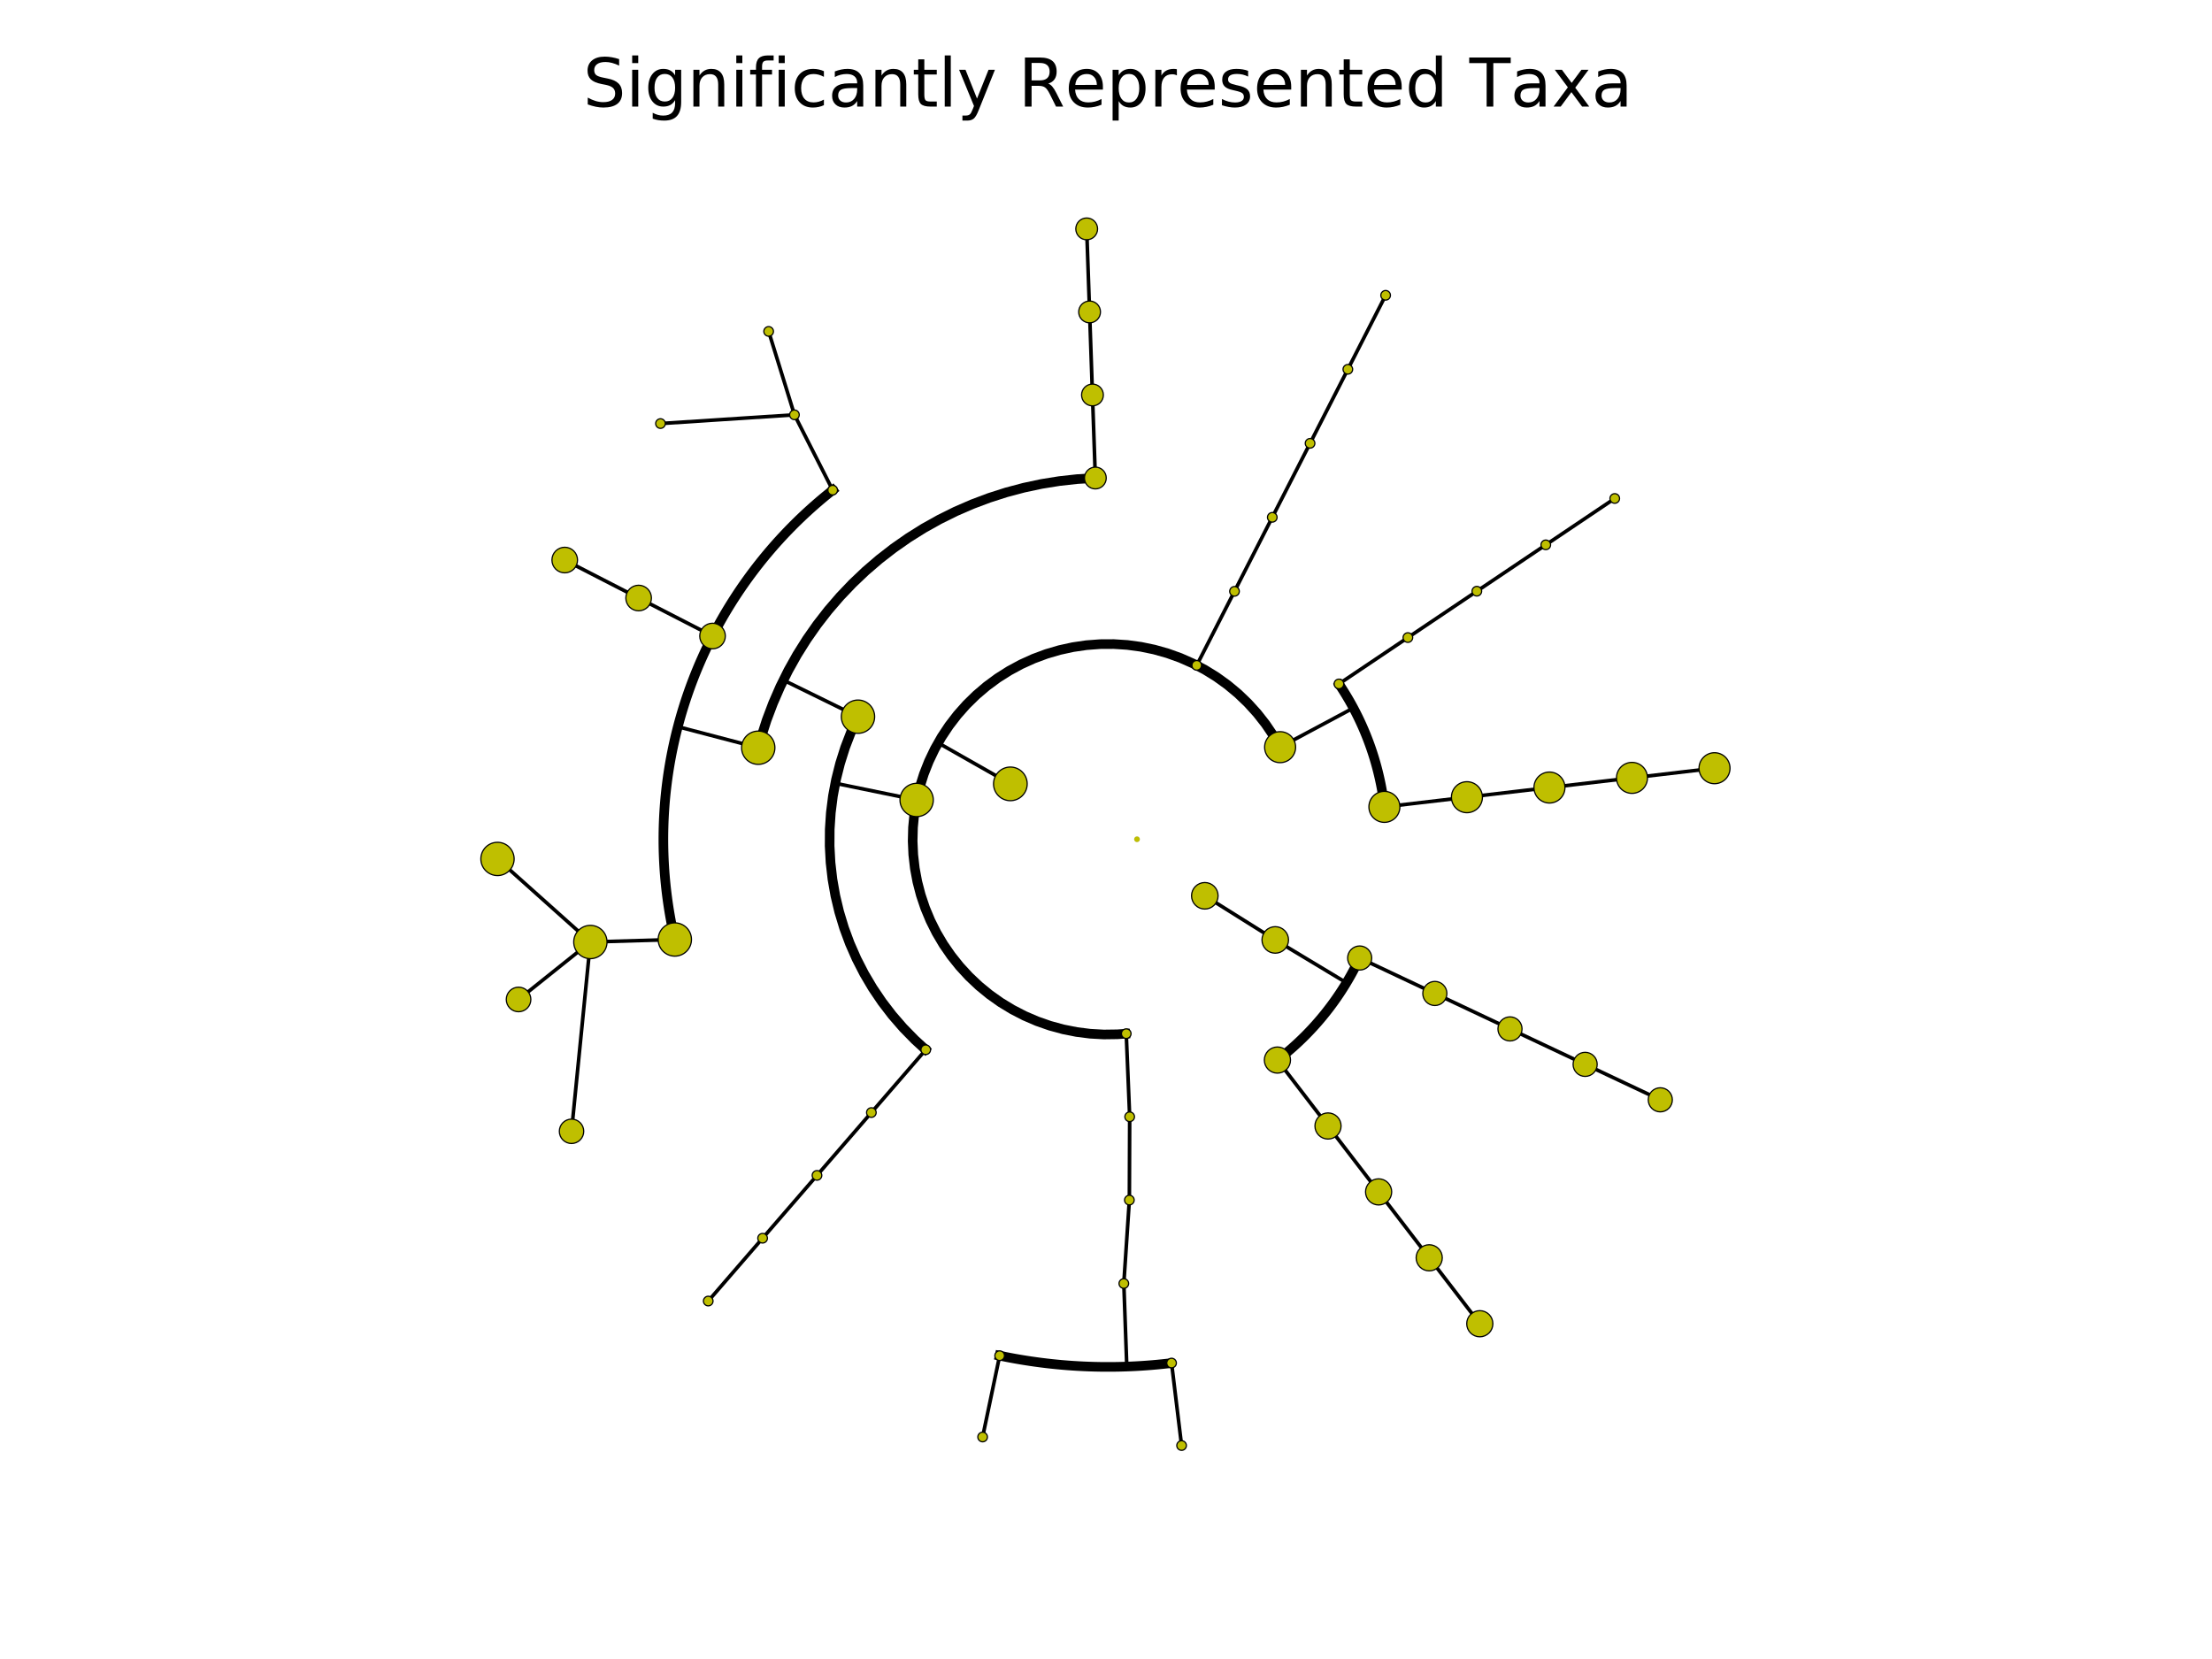 <?xml version="1.0" encoding="utf-8" standalone="no"?>
<!DOCTYPE svg PUBLIC "-//W3C//DTD SVG 1.1//EN"
  "http://www.w3.org/Graphics/SVG/1.1/DTD/svg11.dtd">
<!-- Created with matplotlib (http://matplotlib.org/) -->
<svg height="345pt" version="1.1" viewBox="0 0 460 345" width="460pt" xmlns="http://www.w3.org/2000/svg" xmlns:xlink="http://www.w3.org/1999/xlink">
 <defs>
  <style type="text/css">
*{stroke-linecap:butt;stroke-linejoin:round;}
  </style>
 </defs>
 <g id="figure_1">
  <g id="patch_1">
   <path d="M 0 345.6 
L 460.8 345.6 
L 460.8 0 
L 0 0 
z
" style="fill:#ffffff;"/>
  </g>
  <g id="axes_1">
   <g id="matplotlib.axis_1"/>
   <g id="matplotlib.axis_2"/>
   <g id="line2d_1">
    <path clip-path="url(#p3a72291d1b)" d="M 339.383 161.764 
L 356.546 159.754 
" style="fill:none;stroke:#000000;stroke-linecap:square;stroke-width:0.75;"/>
   </g>
   <g id="line2d_2">
    <path clip-path="url(#p3a72291d1b)" d="M 322.22 163.774 
L 339.383 161.764 
" style="fill:none;stroke:#000000;stroke-linecap:square;stroke-width:0.75;"/>
   </g>
   <g id="line2d_3"/>
   <g id="line2d_4">
    <path clip-path="url(#p3a72291d1b)" d="M 305.058 165.784 
L 322.22 163.774 
" style="fill:none;stroke:#000000;stroke-linecap:square;stroke-width:0.75;"/>
   </g>
   <g id="line2d_5"/>
   <g id="line2d_6">
    <path clip-path="url(#p3a72291d1b)" d="M 287.895 167.794 
L 305.058 165.784 
" style="fill:none;stroke:#000000;stroke-linecap:square;stroke-width:0.75;"/>
   </g>
   <g id="line2d_7"/>
   <g id="line2d_8">
    <path clip-path="url(#p3a72291d1b)" d="M 321.458 113.302 
L 335.798 103.66 
" style="fill:none;stroke:#000000;stroke-linecap:square;stroke-width:0.75;"/>
   </g>
   <g id="line2d_9">
    <path clip-path="url(#p3a72291d1b)" d="M 307.119 122.944 
L 321.458 113.302 
" style="fill:none;stroke:#000000;stroke-linecap:square;stroke-width:0.75;"/>
   </g>
   <g id="line2d_10"/>
   <g id="line2d_11">
    <path clip-path="url(#p3a72291d1b)" d="M 292.779 132.586 
L 307.119 122.944 
" style="fill:none;stroke:#000000;stroke-linecap:square;stroke-width:0.75;"/>
   </g>
   <g id="line2d_12"/>
   <g id="line2d_13">
    <path clip-path="url(#p3a72291d1b)" d="M 278.439 142.228 
L 292.779 132.586 
" style="fill:none;stroke:#000000;stroke-linecap:square;stroke-width:0.75;"/>
   </g>
   <g id="line2d_14"/>
   <g id="line2d_15">
    <path clip-path="url(#p3a72291d1b)" d="M 266.209 155.378 
L 281.447 147.229 
" style="fill:none;stroke:#000000;stroke-linecap:square;stroke-width:0.75;"/>
   </g>
   <g id="line2d_16">
    <path clip-path="url(#p3a72291d1b)" d="M 287.895 167.794 
L 287.825 167.219 
L 287.749 166.646 
L 287.667 166.073 
L 287.58 165.5 
L 287.487 164.929 
L 287.388 164.359 
L 287.283 163.789 
L 287.173 163.221 
L 287.057 162.654 
L 286.935 162.088 
L 286.808 161.523 
L 286.675 160.96 
L 286.537 160.398 
L 286.393 159.837 
L 286.243 159.278 
L 286.088 158.72 
L 285.927 158.164 
L 285.761 157.61 
L 285.589 157.057 
L 285.411 156.506 
L 285.228 155.957 
L 285.04 155.409 
L 284.846 154.864 
L 284.646 154.32 
L 284.442 153.779 
L 284.231 153.24 
L 284.016 152.702 
L 283.795 152.167 
L 283.569 151.634 
L 283.337 151.104 
L 283.1 150.576 
L 282.858 150.05 
L 282.611 149.527 
L 282.358 149.006 
L 282.1 148.487 
L 281.837 147.972 
L 281.569 147.459 
L 281.296 146.948 
L 281.017 146.441 
L 280.734 145.936 
L 280.446 145.434 
L 280.152 144.935 
L 279.854 144.439 
L 279.55 143.946 
L 279.242 143.456 
L 278.929 142.969 
L 278.611 142.486 
" style="fill:none;stroke:#000000;stroke-linecap:square;stroke-width:2;"/>
   </g>
   <g id="line2d_17">
    <path clip-path="url(#p3a72291d1b)" d="M 280.294 76.8 
L 288.151 61.409 
" style="fill:none;stroke:#000000;stroke-linecap:square;stroke-width:0.75;"/>
   </g>
   <g id="line2d_18">
    <path clip-path="url(#p3a72291d1b)" d="M 272.437 92.19 
L 280.294 76.8 
" style="fill:none;stroke:#000000;stroke-linecap:square;stroke-width:0.75;"/>
   </g>
   <g id="line2d_19"/>
   <g id="line2d_20">
    <path clip-path="url(#p3a72291d1b)" d="M 264.579 107.58 
L 272.437 92.19 
" style="fill:none;stroke:#000000;stroke-linecap:square;stroke-width:0.75;"/>
   </g>
   <g id="line2d_21"/>
   <g id="line2d_22">
    <path clip-path="url(#p3a72291d1b)" d="M 256.722 122.971 
L 264.579 107.58 
" style="fill:none;stroke:#000000;stroke-linecap:square;stroke-width:0.75;"/>
   </g>
   <g id="line2d_23"/>
   <g id="line2d_24">
    <path clip-path="url(#p3a72291d1b)" d="M 248.865 138.361 
L 256.722 122.971 
" style="fill:none;stroke:#000000;stroke-linecap:square;stroke-width:0.75;"/>
   </g>
   <g id="line2d_25"/>
   <g id="line2d_26">
    <path clip-path="url(#p3a72291d1b)" d="M 226.586 64.866 
L 225.985 47.597 
" style="fill:none;stroke:#000000;stroke-linecap:square;stroke-width:0.75;"/>
   </g>
   <g id="line2d_27">
    <path clip-path="url(#p3a72291d1b)" d="M 227.186 82.136 
L 226.586 64.866 
" style="fill:none;stroke:#000000;stroke-linecap:square;stroke-width:0.75;"/>
   </g>
   <g id="line2d_28"/>
   <g id="line2d_29">
    <path clip-path="url(#p3a72291d1b)" d="M 227.787 99.405 
L 227.186 82.136 
" style="fill:none;stroke:#000000;stroke-linecap:square;stroke-width:0.75;"/>
   </g>
   <g id="line2d_30"/>
   <g id="line2d_31">
    <path clip-path="url(#p3a72291d1b)" d="M 165.21 86.264 
L 159.846 68.919 
" style="fill:none;stroke:#000000;stroke-linecap:square;stroke-width:0.75;"/>
   </g>
   <g id="line2d_32">
    <path clip-path="url(#p3a72291d1b)" d="M 165.21 86.264 
L 137.352 88.081 
" style="fill:none;stroke:#000000;stroke-linecap:square;stroke-width:0.75;"/>
   </g>
   <g id="line2d_33">
    <path clip-path="url(#p3a72291d1b)" d="M 173.165 101.928 
L 165.21 86.264 
" style="fill:none;stroke:#000000;stroke-linecap:square;stroke-width:0.75;"/>
   </g>
   <g id="line2d_34"/>
   <g id="line2d_35">
    <path clip-path="url(#p3a72291d1b)" d="M 132.809 124.365 
L 117.441 116.466 
" style="fill:none;stroke:#000000;stroke-linecap:square;stroke-width:0.75;"/>
   </g>
   <g id="line2d_36">
    <path clip-path="url(#p3a72291d1b)" d="M 148.178 132.265 
L 132.809 124.365 
" style="fill:none;stroke:#000000;stroke-linecap:square;stroke-width:0.75;"/>
   </g>
   <g id="line2d_37"/>
   <g id="line2d_38">
    <path clip-path="url(#p3a72291d1b)" d="M 122.773 195.897 
L 103.458 178.621 
" style="fill:none;stroke:#000000;stroke-linecap:square;stroke-width:0.75;"/>
   </g>
   <g id="line2d_39">
    <path clip-path="url(#p3a72291d1b)" d="M 122.773 195.897 
L 107.839 207.843 
" style="fill:none;stroke:#000000;stroke-linecap:square;stroke-width:0.75;"/>
   </g>
   <g id="line2d_40">
    <path clip-path="url(#p3a72291d1b)" d="M 122.773 195.897 
L 118.855 235.262 
" style="fill:none;stroke:#000000;stroke-linecap:square;stroke-width:0.75;"/>
   </g>
   <g id="line2d_41">
    <path clip-path="url(#p3a72291d1b)" d="M 140.333 195.375 
L 122.773 195.897 
" style="fill:none;stroke:#000000;stroke-linecap:square;stroke-width:0.75;"/>
   </g>
   <g id="line2d_42"/>
   <g id="line2d_43">
    <path clip-path="url(#p3a72291d1b)" d="M 157.681 155.495 
L 140.965 151.12 
" style="fill:none;stroke:#000000;stroke-linecap:square;stroke-width:0.75;"/>
   </g>
   <g id="line2d_44">
    <path clip-path="url(#p3a72291d1b)" d="M 173.165 101.928 
L 172.442 102.504 
L 171.725 103.087 
L 171.013 103.677 
L 170.308 104.275 
L 169.608 104.879 
L 168.915 105.49 
L 168.227 106.109 
L 167.546 106.734 
L 166.872 107.366 
L 166.203 108.004 
L 165.541 108.65 
L 164.886 109.302 
L 164.237 109.96 
L 163.594 110.625 
L 162.959 111.296 
L 162.33 111.974 
L 161.707 112.657 
L 161.092 113.347 
L 160.484 114.044 
L 159.883 114.746 
L 159.288 115.454 
L 158.701 116.168 
L 158.121 116.888 
L 157.548 117.614 
L 156.983 118.345 
L 156.425 119.082 
L 155.874 119.824 
L 155.331 120.572 
L 154.795 121.326 
L 154.267 122.084 
L 153.746 122.848 
L 153.233 123.617 
L 152.728 124.392 
L 152.23 125.171 
L 151.741 125.955 
L 151.259 126.744 
L 150.785 127.538 
L 150.319 128.336 
L 149.861 129.139 
L 149.411 129.947 
L 148.97 130.759 
L 148.536 131.576 
L 148.11 132.396 
L 147.693 133.221 
L 147.284 134.051 
L 146.884 134.884 
L 146.491 135.721 
L 146.108 136.562 
L 145.732 137.407 
L 145.365 138.255 
L 145.007 139.107 
L 144.657 139.963 
L 144.315 140.822 
L 143.983 141.685 
L 143.659 142.55 
L 143.343 143.419 
L 143.036 144.292 
L 142.738 145.167 
L 142.449 146.045 
L 142.169 146.926 
L 141.897 147.809 
L 141.634 148.696 
L 141.381 149.585 
L 141.136 150.476 
L 140.9 151.37 
L 140.672 152.266 
L 140.454 153.164 
L 140.245 154.065 
L 140.045 154.968 
L 139.854 155.872 
L 139.672 156.778 
L 139.499 157.687 
L 139.335 158.596 
L 139.18 159.508 
L 139.035 160.421 
L 138.898 161.335 
L 138.771 162.251 
L 138.653 163.168 
L 138.544 164.086 
L 138.444 165.005 
L 138.353 165.925 
L 138.272 166.846 
L 138.2 167.767 
L 138.137 168.69 
L 138.083 169.613 
L 138.038 170.536 
L 138.003 171.46 
L 137.977 172.384 
L 137.96 173.308 
L 137.952 174.233 
L 137.954 175.157 
L 137.965 176.082 
L 137.985 177.006 
L 138.015 177.93 
L 138.053 178.853 
L 138.101 179.777 
L 138.158 180.699 
L 138.225 181.621 
L 138.3 182.543 
L 138.385 183.463 
L 138.479 184.383 
L 138.582 185.302 
L 138.694 186.219 
L 138.816 187.136 
L 138.946 188.051 
L 139.086 188.965 
L 139.235 189.877 
L 139.393 190.788 
L 139.56 191.697 
L 139.737 192.605 
L 139.922 193.511 
L 140.116 194.415 
L 140.32 195.316 
" style="fill:none;stroke:#000000;stroke-linecap:square;stroke-width:2;"/>
   </g>
   <g id="line2d_45">
    <path clip-path="url(#p3a72291d1b)" d="M 178.425 149.04 
L 162.91 141.432 
" style="fill:none;stroke:#000000;stroke-linecap:square;stroke-width:0.75;"/>
   </g>
   <g id="line2d_46">
    <path clip-path="url(#p3a72291d1b)" d="M 227.787 99.405 
L 224.036 99.63 
L 220.3 100.042 
L 216.59 100.639 
L 212.915 101.422 
L 209.283 102.387 
L 205.704 103.533 
L 202.186 104.856 
L 198.739 106.353 
L 195.372 108.021 
L 192.091 109.854 
L 188.907 111.85 
L 185.826 114.002 
L 182.857 116.305 
L 180.006 118.754 
L 177.282 121.343 
L 174.69 124.064 
L 172.237 126.911 
L 169.93 129.878 
L 167.774 132.956 
L 165.775 136.138 
L 163.937 139.416 
L 162.265 142.781 
L 160.764 146.226 
L 159.436 149.742 
L 158.286 153.32 
L 157.682 155.492 
L 157.682 155.492 
" style="fill:none;stroke:#000000;stroke-linecap:square;stroke-width:2;"/>
   </g>
   <g id="line2d_47">
    <path clip-path="url(#p3a72291d1b)" d="M 158.59 257.495 
L 147.282 270.561 
" style="fill:none;stroke:#000000;stroke-linecap:square;stroke-width:0.75;"/>
   </g>
   <g id="line2d_48">
    <path clip-path="url(#p3a72291d1b)" d="M 169.899 244.43 
L 158.59 257.495 
" style="fill:none;stroke:#000000;stroke-linecap:square;stroke-width:0.75;"/>
   </g>
   <g id="line2d_49"/>
   <g id="line2d_50">
    <path clip-path="url(#p3a72291d1b)" d="M 181.207 231.364 
L 169.899 244.43 
" style="fill:none;stroke:#000000;stroke-linecap:square;stroke-width:0.75;"/>
   </g>
   <g id="line2d_51"/>
   <g id="line2d_52">
    <path clip-path="url(#p3a72291d1b)" d="M 192.516 218.298 
L 181.207 231.364 
" style="fill:none;stroke:#000000;stroke-linecap:square;stroke-width:0.75;"/>
   </g>
   <g id="line2d_53"/>
   <g id="line2d_54">
    <path clip-path="url(#p3a72291d1b)" d="M 190.622 166.36 
L 173.695 162.884 
" style="fill:none;stroke:#000000;stroke-linecap:square;stroke-width:0.75;"/>
   </g>
   <g id="line2d_55">
    <path clip-path="url(#p3a72291d1b)" d="M 178.425 149.04 
L 176.99 152.203 
L 175.748 155.446 
L 174.702 158.757 
L 173.856 162.125 
L 173.214 165.538 
L 172.778 168.984 
L 172.549 172.449 
L 172.529 175.922 
L 172.716 179.389 
L 173.112 182.839 
L 173.713 186.26 
L 174.519 189.638 
L 175.525 192.961 
L 176.729 196.219 
L 178.127 199.398 
L 179.712 202.488 
L 181.48 205.477 
L 183.424 208.355 
L 185.537 211.111 
L 187.811 213.735 
L 190.239 216.218 
L 192.372 218.173 
L 192.372 218.173 
" style="fill:none;stroke:#000000;stroke-linecap:square;stroke-width:2;"/>
   </g>
   <g id="line2d_56">
    <path clip-path="url(#p3a72291d1b)" d="M 207.888 281.922 
L 204.343 298.834 
" style="fill:none;stroke:#000000;stroke-linecap:square;stroke-width:0.75;"/>
   </g>
   <g id="line2d_57">
    <path clip-path="url(#p3a72291d1b)" d="M 243.635 283.455 
L 245.719 300.609 
" style="fill:none;stroke:#000000;stroke-linecap:square;stroke-width:0.75;"/>
   </g>
   <g id="line2d_58">
    <path clip-path="url(#p3a72291d1b)" d="M 233.706 266.917 
L 234.324 284.186 
" style="fill:none;stroke:#000000;stroke-linecap:square;stroke-width:0.75;"/>
   </g>
   <g id="line2d_59">
    <path clip-path="url(#p3a72291d1b)" d="M 207.888 281.922 
L 208.963 282.142 
L 210.04 282.351 
L 211.12 282.549 
L 212.201 282.736 
L 213.284 282.913 
L 214.369 283.079 
L 215.455 283.233 
L 216.543 283.377 
L 217.632 283.511 
L 218.722 283.633 
L 219.814 283.744 
L 220.907 283.845 
L 222 283.934 
L 223.095 284.013 
L 224.19 284.08 
L 225.286 284.137 
L 226.382 284.182 
L 227.479 284.217 
L 228.576 284.241 
L 229.673 284.254 
L 230.77 284.255 
L 231.867 284.246 
L 232.964 284.226 
L 234.061 284.195 
L 235.158 284.153 
L 236.254 284.1 
L 237.349 284.036 
L 238.444 283.961 
L 239.538 283.875 
L 240.631 283.778 
L 241.723 283.67 
L 242.814 283.552 
" style="fill:none;stroke:#000000;stroke-linecap:square;stroke-width:2;"/>
   </g>
   <g id="line2d_60">
    <path clip-path="url(#p3a72291d1b)" d="M 234.859 249.564 
L 233.706 266.917 
" style="fill:none;stroke:#000000;stroke-linecap:square;stroke-width:0.75;"/>
   </g>
   <g id="line2d_61"/>
   <g id="line2d_62">
    <path clip-path="url(#p3a72291d1b)" d="M 234.924 232.239 
L 234.859 249.564 
" style="fill:none;stroke:#000000;stroke-linecap:square;stroke-width:0.75;"/>
   </g>
   <g id="line2d_63"/>
   <g id="line2d_64">
    <path clip-path="url(#p3a72291d1b)" d="M 234.21 214.957 
L 234.924 232.239 
" style="fill:none;stroke:#000000;stroke-linecap:square;stroke-width:0.75;"/>
   </g>
   <g id="line2d_65"/>
   <g id="line2d_66">
    <path clip-path="url(#p3a72291d1b)" d="M 210.113 163.011 
L 195.086 154.479 
" style="fill:none;stroke:#000000;stroke-linecap:square;stroke-width:0.75;"/>
   </g>
   <g id="line2d_67">
    <path clip-path="url(#p3a72291d1b)" d="M 266.209 155.378 
L 264.782 152.92 
L 263.186 150.569 
L 261.43 148.334 
L 259.522 146.228 
L 257.472 144.26 
L 255.288 142.441 
L 252.983 140.779 
L 250.567 139.282 
L 248.053 137.958 
L 245.452 136.812 
L 242.777 135.852 
L 240.041 135.081 
L 237.259 134.503 
L 234.442 134.122 
L 231.606 133.938 
L 228.765 133.953 
L 225.931 134.167 
L 223.119 134.578 
L 220.342 135.185 
L 217.615 135.985 
L 214.951 136.974 
L 212.362 138.146 
L 209.861 139.497 
L 207.461 141.019 
L 205.174 142.706 
L 203.01 144.548 
L 200.98 146.537 
L 199.094 148.664 
L 197.362 150.916 
L 195.792 153.285 
L 194.39 155.758 
L 193.166 158.322 
L 192.124 160.966 
L 191.269 163.677 
L 190.606 166.44 
L 190.137 169.243 
L 189.866 172.072 
L 189.794 174.913 
L 189.92 177.753 
L 190.245 180.576 
L 190.766 183.37 
L 191.482 186.12 
L 192.388 188.814 
L 193.48 191.437 
L 194.753 193.978 
L 196.201 196.424 
L 197.816 198.762 
L 199.591 200.982 
L 201.517 203.072 
L 203.584 205.022 
L 205.782 206.823 
L 208.101 208.466 
L 210.53 209.942 
L 213.055 211.246 
L 215.666 212.369 
L 218.349 213.307 
L 221.091 214.055 
L 223.878 214.609 
L 226.697 214.967 
L 229.535 215.127 
L 232.377 215.088 
L 233.997 214.976 
L 233.997 214.976 
" style="fill:none;stroke:#000000;stroke-linecap:square;stroke-width:2;"/>
   </g>
   <g id="line2d_68">
    <path clip-path="url(#p3a72291d1b)" d="M 297.214 261.569 
L 307.735 275.277 
" style="fill:none;stroke:#000000;stroke-linecap:square;stroke-width:0.75;"/>
   </g>
   <g id="line2d_69">
    <path clip-path="url(#p3a72291d1b)" d="M 286.692 247.862 
L 297.214 261.569 
" style="fill:none;stroke:#000000;stroke-linecap:square;stroke-width:0.75;"/>
   </g>
   <g id="line2d_70"/>
   <g id="line2d_71">
    <path clip-path="url(#p3a72291d1b)" d="M 276.17 234.155 
L 286.692 247.862 
" style="fill:none;stroke:#000000;stroke-linecap:square;stroke-width:0.75;"/>
   </g>
   <g id="line2d_72"/>
   <g id="line2d_73">
    <path clip-path="url(#p3a72291d1b)" d="M 265.648 220.447 
L 276.17 234.155 
" style="fill:none;stroke:#000000;stroke-linecap:square;stroke-width:0.75;"/>
   </g>
   <g id="line2d_74"/>
   <g id="line2d_75">
    <path clip-path="url(#p3a72291d1b)" d="M 329.641 221.341 
L 345.269 228.714 
" style="fill:none;stroke:#000000;stroke-linecap:square;stroke-width:0.75;"/>
   </g>
   <g id="line2d_76">
    <path clip-path="url(#p3a72291d1b)" d="M 314.012 213.969 
L 329.641 221.341 
" style="fill:none;stroke:#000000;stroke-linecap:square;stroke-width:0.75;"/>
   </g>
   <g id="line2d_77"/>
   <g id="line2d_78">
    <path clip-path="url(#p3a72291d1b)" d="M 298.384 206.597 
L 314.012 213.969 
" style="fill:none;stroke:#000000;stroke-linecap:square;stroke-width:0.75;"/>
   </g>
   <g id="line2d_79"/>
   <g id="line2d_80">
    <path clip-path="url(#p3a72291d1b)" d="M 282.755 199.225 
L 298.384 206.597 
" style="fill:none;stroke:#000000;stroke-linecap:square;stroke-width:0.75;"/>
   </g>
   <g id="line2d_81"/>
   <g id="line2d_82">
    <path clip-path="url(#p3a72291d1b)" d="M 265.196 195.463 
L 280.002 204.371 
" style="fill:none;stroke:#000000;stroke-linecap:square;stroke-width:0.75;"/>
   </g>
   <g id="line2d_83">
    <path clip-path="url(#p3a72291d1b)" d="M 265.648 220.447 
L 266.106 220.093 
L 266.559 219.733 
L 267.01 219.369 
L 267.456 219.001 
L 267.899 218.628 
L 268.338 218.251 
L 268.774 217.87 
L 269.205 217.484 
L 269.633 217.094 
L 270.056 216.699 
L 270.476 216.3 
L 270.892 215.898 
L 271.303 215.491 
L 271.711 215.08 
L 272.114 214.664 
L 272.514 214.245 
L 272.909 213.822 
L 273.3 213.395 
L 273.686 212.964 
L 274.068 212.529 
L 274.446 212.091 
L 274.819 211.648 
L 275.188 211.202 
L 275.553 210.753 
L 275.913 210.299 
L 276.268 209.842 
L 276.619 209.382 
L 276.965 208.918 
L 277.307 208.451 
L 277.644 207.98 
L 277.976 207.506 
L 278.303 207.028 
L 278.626 206.548 
L 278.944 206.064 
L 279.257 205.577 
L 279.565 205.087 
L 279.868 204.594 
L 280.166 204.097 
L 280.459 203.598 
L 280.748 203.096 
L 281.031 202.591 
L 281.309 202.084 
L 281.582 201.573 
L 281.85 201.06 
L 282.112 200.544 
L 282.37 200.026 
L 282.622 199.505 
" style="fill:none;stroke:#000000;stroke-linecap:square;stroke-width:2;"/>
   </g>
   <g id="line2d_84">
    <path clip-path="url(#p3a72291d1b)" d="M 250.549 186.284 
L 265.196 195.463 
" style="fill:none;stroke:#000000;stroke-linecap:square;stroke-width:0.75;"/>
   </g>
   <g id="line2d_85"/>
   <g id="line2d_86">
    <defs>
     <path d="M 0 3.46 
C 0.918 3.46 1.798 3.096 2.447 2.447 
C 3.096 1.798 3.46 0.918 3.46 0 
C 3.46 -0.918 3.096 -1.798 2.447 -2.447 
C 1.798 -3.096 0.918 -3.46 0 -3.46 
C -0.918 -3.46 -1.798 -3.096 -2.447 -2.447 
C -3.096 -1.798 -3.46 -0.918 -3.46 0 
C -3.46 0.918 -3.096 1.798 -2.447 2.447 
C -1.798 3.096 -0.918 3.46 0 3.46 
z
" id="m11d57c131b" style="stroke:#000000;stroke-width:0.25;"/>
    </defs>
    <g clip-path="url(#p3a72291d1b)">
     <use style="fill:#bfbf00;stroke:#000000;stroke-width:0.25;" x="103.458" xlink:href="#m11d57c131b" y="178.621"/>
    </g>
   </g>
   <g id="line2d_87">
    <defs>
     <path d="M 0 2.556 
C 0.678 2.556 1.328 2.287 1.807 1.807 
C 2.287 1.328 2.556 0.678 2.556 0 
C 2.556 -0.678 2.287 -1.328 1.807 -1.807 
C 1.328 -2.287 0.678 -2.556 0 -2.556 
C -0.678 -2.556 -1.328 -2.287 -1.807 -1.807 
C -2.287 -1.328 -2.556 -0.678 -2.556 0 
C -2.556 0.678 -2.287 1.328 -1.807 1.807 
C -1.328 2.287 -0.678 2.556 0 2.556 
z
" id="md65c893f06" style="stroke:#000000;stroke-width:0.25;"/>
    </defs>
    <g clip-path="url(#p3a72291d1b)">
     <use style="fill:#bfbf00;stroke:#000000;stroke-width:0.25;" x="107.839" xlink:href="#md65c893f06" y="207.843"/>
    </g>
   </g>
   <g id="line2d_88">
    <defs>
     <path d="M 0 2.537 
C 0.673 2.537 1.318 2.269 1.794 1.794 
C 2.269 1.318 2.537 0.673 2.537 0 
C 2.537 -0.673 2.269 -1.318 1.794 -1.794 
C 1.318 -2.269 0.673 -2.537 0 -2.537 
C -0.673 -2.537 -1.318 -2.269 -1.794 -1.794 
C -2.269 -1.318 -2.537 -0.673 -2.537 0 
C -2.537 0.673 -2.269 1.318 -1.794 1.794 
C -1.318 2.269 -0.673 2.537 0 2.537 
z
" id="m2329a73792" style="stroke:#000000;stroke-width:0.25;"/>
    </defs>
    <g clip-path="url(#p3a72291d1b)">
     <use style="fill:#bfbf00;stroke:#000000;stroke-width:0.25;" x="118.855" xlink:href="#m2329a73792" y="235.262"/>
    </g>
   </g>
   <g id="line2d_89">
    <defs>
     <path d="M 0 3.462 
C 0.918 3.462 1.799 3.097 2.448 2.448 
C 3.097 1.799 3.462 0.918 3.462 0 
C 3.462 -0.918 3.097 -1.799 2.448 -2.448 
C 1.799 -3.097 0.918 -3.462 0 -3.462 
C -0.918 -3.462 -1.799 -3.097 -2.448 -2.448 
C -3.097 -1.799 -3.462 -0.918 -3.462 0 
C -3.462 0.918 -3.097 1.799 -2.448 2.448 
C -1.799 3.097 -0.918 3.462 0 3.462 
z
" id="m331e44e84e" style="stroke:#000000;stroke-width:0.25;"/>
    </defs>
    <g clip-path="url(#p3a72291d1b)">
     <use style="fill:#bfbf00;stroke:#000000;stroke-width:0.25;" x="122.773" xlink:href="#m331e44e84e" y="195.897"/>
    </g>
   </g>
   <g id="line2d_90">
    <g clip-path="url(#p3a72291d1b)">
     <use style="fill:#bfbf00;stroke:#000000;stroke-width:0.25;" x="140.333" xlink:href="#m331e44e84e" y="195.375"/>
    </g>
   </g>
   <g id="line2d_91">
    <defs>
     <path d="M 0 2.661 
C 0.706 2.661 1.383 2.38 1.882 1.882 
C 2.38 1.383 2.661 0.706 2.661 0 
C 2.661 -0.706 2.38 -1.383 1.882 -1.882 
C 1.383 -2.38 0.706 -2.661 0 -2.661 
C -0.706 -2.661 -1.383 -2.38 -1.882 -1.882 
C -2.38 -1.383 -2.661 -0.706 -2.661 0 
C -2.661 0.706 -2.38 1.383 -1.882 1.882 
C -1.383 2.38 -0.706 2.661 0 2.661 
z
" id="m26d2585e92" style="stroke:#000000;stroke-width:0.25;"/>
    </defs>
    <g clip-path="url(#p3a72291d1b)">
     <use style="fill:#bfbf00;stroke:#000000;stroke-width:0.25;" x="117.441" xlink:href="#m26d2585e92" y="116.466"/>
    </g>
   </g>
   <g id="line2d_92">
    <g clip-path="url(#p3a72291d1b)">
     <use style="fill:#bfbf00;stroke:#000000;stroke-width:0.25;" x="132.809" xlink:href="#m26d2585e92" y="124.365"/>
    </g>
   </g>
   <g id="line2d_93">
    <g clip-path="url(#p3a72291d1b)">
     <use style="fill:#bfbf00;stroke:#000000;stroke-width:0.25;" x="148.178" xlink:href="#m26d2585e92" y="132.265"/>
    </g>
   </g>
   <g id="line2d_94">
    <defs>
     <path d="M 0 1 
C 0.265 1 0.52 0.895 0.707 0.707 
C 0.895 0.52 1 0.265 1 0 
C 1 -0.265 0.895 -0.52 0.707 -0.707 
C 0.52 -0.895 0.265 -1 0 -1 
C -0.265 -1 -0.52 -0.895 -0.707 -0.707 
C -0.895 -0.52 -1 -0.265 -1 0 
C -1 0.265 -0.895 0.52 -0.707 0.707 
C -0.52 0.895 -0.265 1 0 1 
z
" id="md41dc8b074" style="stroke:#000000;stroke-width:0.25;"/>
    </defs>
    <g clip-path="url(#p3a72291d1b)">
     <use style="fill:#bfbf00;stroke:#000000;stroke-width:0.25;" x="159.846" xlink:href="#md41dc8b074" y="68.919"/>
    </g>
   </g>
   <g id="line2d_95">
    <g clip-path="url(#p3a72291d1b)">
     <use style="fill:#bfbf00;stroke:#000000;stroke-width:0.25;" x="137.352" xlink:href="#md41dc8b074" y="88.081"/>
    </g>
   </g>
   <g id="line2d_96">
    <g clip-path="url(#p3a72291d1b)">
     <use style="fill:#bfbf00;stroke:#000000;stroke-width:0.25;" x="165.21" xlink:href="#md41dc8b074" y="86.264"/>
    </g>
   </g>
   <g id="line2d_97">
    <g clip-path="url(#p3a72291d1b)">
     <use style="fill:#bfbf00;stroke:#000000;stroke-width:0.25;" x="173.165" xlink:href="#md41dc8b074" y="101.928"/>
    </g>
   </g>
   <g id="line2d_98">
    <defs>
     <path d="M 0 3.464 
C 0.919 3.464 1.8 3.099 2.45 2.45 
C 3.099 1.8 3.464 0.919 3.464 0 
C 3.464 -0.919 3.099 -1.8 2.45 -2.45 
C 1.8 -3.099 0.919 -3.464 0 -3.464 
C -0.919 -3.464 -1.8 -3.099 -2.45 -2.45 
C -3.099 -1.8 -3.464 -0.919 -3.464 0 
C -3.464 0.919 -3.099 1.8 -2.45 2.45 
C -1.8 3.099 -0.919 3.464 0 3.464 
z
" id="m24afcfc21d" style="stroke:#000000;stroke-width:0.25;"/>
    </defs>
    <g clip-path="url(#p3a72291d1b)">
     <use style="fill:#bfbf00;stroke:#000000;stroke-width:0.25;" x="157.681" xlink:href="#m24afcfc21d" y="155.495"/>
    </g>
   </g>
   <g id="line2d_99">
    <defs>
     <path d="M 0 2.265 
C 0.601 2.265 1.177 2.027 1.602 1.602 
C 2.027 1.177 2.265 0.601 2.265 0 
C 2.265 -0.601 2.027 -1.177 1.602 -1.602 
C 1.177 -2.027 0.601 -2.265 0 -2.265 
C -0.601 -2.265 -1.177 -2.027 -1.602 -1.602 
C -2.027 -1.177 -2.265 -0.601 -2.265 0 
C -2.265 0.601 -2.027 1.177 -1.602 1.602 
C -1.177 2.027 -0.601 2.265 0 2.265 
z
" id="mc13aa482ee" style="stroke:#000000;stroke-width:0.25;"/>
    </defs>
    <g clip-path="url(#p3a72291d1b)">
     <use style="fill:#bfbf00;stroke:#000000;stroke-width:0.25;" x="225.985" xlink:href="#mc13aa482ee" y="47.597"/>
    </g>
   </g>
   <g id="line2d_100">
    <g clip-path="url(#p3a72291d1b)">
     <use style="fill:#bfbf00;stroke:#000000;stroke-width:0.25;" x="226.586" xlink:href="#mc13aa482ee" y="64.866"/>
    </g>
   </g>
   <g id="line2d_101">
    <g clip-path="url(#p3a72291d1b)">
     <use style="fill:#bfbf00;stroke:#000000;stroke-width:0.25;" x="227.186" xlink:href="#mc13aa482ee" y="82.136"/>
    </g>
   </g>
   <g id="line2d_102">
    <g clip-path="url(#p3a72291d1b)">
     <use style="fill:#bfbf00;stroke:#000000;stroke-width:0.25;" x="227.787" xlink:href="#mc13aa482ee" y="99.405"/>
    </g>
   </g>
   <g id="line2d_103">
    <defs>
     <path d="M 0 3.464 
C 0.919 3.464 1.8 3.099 2.45 2.45 
C 3.099 1.8 3.464 0.919 3.464 0 
C 3.464 -0.919 3.099 -1.8 2.45 -2.45 
C 1.8 -3.099 0.919 -3.464 0 -3.464 
C -0.919 -3.464 -1.8 -3.099 -2.45 -2.45 
C -3.099 -1.8 -3.464 -0.919 -3.464 0 
C -3.464 0.919 -3.099 1.8 -2.45 2.45 
C -1.8 3.099 -0.919 3.464 0 3.464 
z
" id="m3cb97496a6" style="stroke:#000000;stroke-width:0.25;"/>
    </defs>
    <g clip-path="url(#p3a72291d1b)">
     <use style="fill:#bfbf00;stroke:#000000;stroke-width:0.25;" x="178.425" xlink:href="#m3cb97496a6" y="149.04"/>
    </g>
   </g>
   <g id="line2d_104">
    <g clip-path="url(#p3a72291d1b)">
     <use style="fill:#bfbf00;stroke:#000000;stroke-width:0.25;" x="147.282" xlink:href="#md41dc8b074" y="270.561"/>
    </g>
   </g>
   <g id="line2d_105">
    <g clip-path="url(#p3a72291d1b)">
     <use style="fill:#bfbf00;stroke:#000000;stroke-width:0.25;" x="158.59" xlink:href="#md41dc8b074" y="257.495"/>
    </g>
   </g>
   <g id="line2d_106">
    <g clip-path="url(#p3a72291d1b)">
     <use style="fill:#bfbf00;stroke:#000000;stroke-width:0.25;" x="169.899" xlink:href="#md41dc8b074" y="244.43"/>
    </g>
   </g>
   <g id="line2d_107">
    <g clip-path="url(#p3a72291d1b)">
     <use style="fill:#bfbf00;stroke:#000000;stroke-width:0.25;" x="181.207" xlink:href="#md41dc8b074" y="231.364"/>
    </g>
   </g>
   <g id="line2d_108">
    <g clip-path="url(#p3a72291d1b)">
     <use style="fill:#bfbf00;stroke:#000000;stroke-width:0.25;" x="192.516" xlink:href="#md41dc8b074" y="218.298"/>
    </g>
   </g>
   <g id="line2d_109">
    <g clip-path="url(#p3a72291d1b)">
     <use style="fill:#bfbf00;stroke:#000000;stroke-width:0.25;" x="190.622" xlink:href="#m3cb97496a6" y="166.36"/>
    </g>
   </g>
   <g id="line2d_110">
    <defs>
     <path d="M 0 3.223 
C 0.855 3.223 1.675 2.883 2.279 2.279 
C 2.883 1.675 3.223 0.855 3.223 0 
C 3.223 -0.855 2.883 -1.675 2.279 -2.279 
C 1.675 -2.883 0.855 -3.223 0 -3.223 
C -0.855 -3.223 -1.675 -2.883 -2.279 -2.279 
C -2.883 -1.675 -3.223 -0.855 -3.223 0 
C -3.223 0.855 -2.883 1.675 -2.279 2.279 
C -1.675 2.883 -0.855 3.223 0 3.223 
z
" id="mcd2be8c019" style="stroke:#000000;stroke-width:0.25;"/>
    </defs>
    <g clip-path="url(#p3a72291d1b)">
     <use style="fill:#bfbf00;stroke:#000000;stroke-width:0.25;" x="356.546" xlink:href="#mcd2be8c019" y="159.754"/>
    </g>
   </g>
   <g id="line2d_111">
    <g clip-path="url(#p3a72291d1b)">
     <use style="fill:#bfbf00;stroke:#000000;stroke-width:0.25;" x="339.383" xlink:href="#mcd2be8c019" y="161.764"/>
    </g>
   </g>
   <g id="line2d_112">
    <g clip-path="url(#p3a72291d1b)">
     <use style="fill:#bfbf00;stroke:#000000;stroke-width:0.25;" x="322.22" xlink:href="#mcd2be8c019" y="163.774"/>
    </g>
   </g>
   <g id="line2d_113">
    <g clip-path="url(#p3a72291d1b)">
     <use style="fill:#bfbf00;stroke:#000000;stroke-width:0.25;" x="305.058" xlink:href="#mcd2be8c019" y="165.784"/>
    </g>
   </g>
   <g id="line2d_114">
    <g clip-path="url(#p3a72291d1b)">
     <use style="fill:#bfbf00;stroke:#000000;stroke-width:0.25;" x="287.895" xlink:href="#mcd2be8c019" y="167.794"/>
    </g>
   </g>
   <g id="line2d_115">
    <g clip-path="url(#p3a72291d1b)">
     <use style="fill:#bfbf00;stroke:#000000;stroke-width:0.25;" x="335.798" xlink:href="#md41dc8b074" y="103.66"/>
    </g>
   </g>
   <g id="line2d_116">
    <g clip-path="url(#p3a72291d1b)">
     <use style="fill:#bfbf00;stroke:#000000;stroke-width:0.25;" x="321.458" xlink:href="#md41dc8b074" y="113.302"/>
    </g>
   </g>
   <g id="line2d_117">
    <g clip-path="url(#p3a72291d1b)">
     <use style="fill:#bfbf00;stroke:#000000;stroke-width:0.25;" x="307.119" xlink:href="#md41dc8b074" y="122.944"/>
    </g>
   </g>
   <g id="line2d_118">
    <g clip-path="url(#p3a72291d1b)">
     <use style="fill:#bfbf00;stroke:#000000;stroke-width:0.25;" x="292.779" xlink:href="#md41dc8b074" y="132.586"/>
    </g>
   </g>
   <g id="line2d_119">
    <g clip-path="url(#p3a72291d1b)">
     <use style="fill:#bfbf00;stroke:#000000;stroke-width:0.25;" x="278.439" xlink:href="#md41dc8b074" y="142.228"/>
    </g>
   </g>
   <g id="line2d_120">
    <g clip-path="url(#p3a72291d1b)">
     <use style="fill:#bfbf00;stroke:#000000;stroke-width:0.25;" x="266.209" xlink:href="#mcd2be8c019" y="155.378"/>
    </g>
   </g>
   <g id="line2d_121">
    <g clip-path="url(#p3a72291d1b)">
     <use style="fill:#bfbf00;stroke:#000000;stroke-width:0.25;" x="288.151" xlink:href="#md41dc8b074" y="61.409"/>
    </g>
   </g>
   <g id="line2d_122">
    <g clip-path="url(#p3a72291d1b)">
     <use style="fill:#bfbf00;stroke:#000000;stroke-width:0.25;" x="280.294" xlink:href="#md41dc8b074" y="76.8"/>
    </g>
   </g>
   <g id="line2d_123">
    <g clip-path="url(#p3a72291d1b)">
     <use style="fill:#bfbf00;stroke:#000000;stroke-width:0.25;" x="272.437" xlink:href="#md41dc8b074" y="92.19"/>
    </g>
   </g>
   <g id="line2d_124">
    <g clip-path="url(#p3a72291d1b)">
     <use style="fill:#bfbf00;stroke:#000000;stroke-width:0.25;" x="264.579" xlink:href="#md41dc8b074" y="107.58"/>
    </g>
   </g>
   <g id="line2d_125">
    <g clip-path="url(#p3a72291d1b)">
     <use style="fill:#bfbf00;stroke:#000000;stroke-width:0.25;" x="256.722" xlink:href="#md41dc8b074" y="122.971"/>
    </g>
   </g>
   <g id="line2d_126">
    <g clip-path="url(#p3a72291d1b)">
     <use style="fill:#bfbf00;stroke:#000000;stroke-width:0.25;" x="248.865" xlink:href="#md41dc8b074" y="138.361"/>
    </g>
   </g>
   <g id="line2d_127">
    <g clip-path="url(#p3a72291d1b)">
     <use style="fill:#bfbf00;stroke:#000000;stroke-width:0.25;" x="204.343" xlink:href="#md41dc8b074" y="298.834"/>
    </g>
   </g>
   <g id="line2d_128">
    <g clip-path="url(#p3a72291d1b)">
     <use style="fill:#bfbf00;stroke:#000000;stroke-width:0.25;" x="207.888" xlink:href="#md41dc8b074" y="281.922"/>
    </g>
   </g>
   <g id="line2d_129">
    <g clip-path="url(#p3a72291d1b)">
     <use style="fill:#bfbf00;stroke:#000000;stroke-width:0.25;" x="245.719" xlink:href="#md41dc8b074" y="300.609"/>
    </g>
   </g>
   <g id="line2d_130">
    <g clip-path="url(#p3a72291d1b)">
     <use style="fill:#bfbf00;stroke:#000000;stroke-width:0.25;" x="243.635" xlink:href="#md41dc8b074" y="283.455"/>
    </g>
   </g>
   <g id="line2d_131">
    <g clip-path="url(#p3a72291d1b)">
     <use style="fill:#bfbf00;stroke:#000000;stroke-width:0.25;" x="233.706" xlink:href="#md41dc8b074" y="266.917"/>
    </g>
   </g>
   <g id="line2d_132">
    <g clip-path="url(#p3a72291d1b)">
     <use style="fill:#bfbf00;stroke:#000000;stroke-width:0.25;" x="234.859" xlink:href="#md41dc8b074" y="249.564"/>
    </g>
   </g>
   <g id="line2d_133">
    <g clip-path="url(#p3a72291d1b)">
     <use style="fill:#bfbf00;stroke:#000000;stroke-width:0.25;" x="234.924" xlink:href="#md41dc8b074" y="232.239"/>
    </g>
   </g>
   <g id="line2d_134">
    <g clip-path="url(#p3a72291d1b)">
     <use style="fill:#bfbf00;stroke:#000000;stroke-width:0.25;" x="234.21" xlink:href="#md41dc8b074" y="214.957"/>
    </g>
   </g>
   <g id="line2d_135">
    <defs>
     <path d="M 0 3.5 
C 0.928 3.5 1.819 3.131 2.475 2.475 
C 3.131 1.819 3.5 0.928 3.5 0 
C 3.5 -0.928 3.131 -1.819 2.475 -2.475 
C 1.819 -3.131 0.928 -3.5 0 -3.5 
C -0.928 -3.5 -1.819 -3.131 -2.475 -2.475 
C -3.131 -1.819 -3.5 -0.928 -3.5 0 
C -3.5 0.928 -3.131 1.819 -2.475 2.475 
C -1.819 3.131 -0.928 3.5 0 3.5 
z
" id="m562a6200ad" style="stroke:#000000;stroke-width:0.25;"/>
    </defs>
    <g clip-path="url(#p3a72291d1b)">
     <use style="fill:#bfbf00;stroke:#000000;stroke-width:0.25;" x="210.113" xlink:href="#m562a6200ad" y="163.011"/>
    </g>
   </g>
   <g id="line2d_136">
    <defs>
     <path d="M 0 2.719 
C 0.721 2.719 1.413 2.432 1.923 1.923 
C 2.432 1.413 2.719 0.721 2.719 0 
C 2.719 -0.721 2.432 -1.413 1.923 -1.923 
C 1.413 -2.432 0.721 -2.719 0 -2.719 
C -0.721 -2.719 -1.413 -2.432 -1.923 -1.923 
C -2.432 -1.413 -2.719 -0.721 -2.719 0 
C -2.719 0.721 -2.432 1.413 -1.923 1.923 
C -1.413 2.432 -0.721 2.719 0 2.719 
z
" id="m51f3ae09aa" style="stroke:#000000;stroke-width:0.25;"/>
    </defs>
    <g clip-path="url(#p3a72291d1b)">
     <use style="fill:#bfbf00;stroke:#000000;stroke-width:0.25;" x="307.735" xlink:href="#m51f3ae09aa" y="275.277"/>
    </g>
   </g>
   <g id="line2d_137">
    <g clip-path="url(#p3a72291d1b)">
     <use style="fill:#bfbf00;stroke:#000000;stroke-width:0.25;" x="297.214" xlink:href="#m51f3ae09aa" y="261.569"/>
    </g>
   </g>
   <g id="line2d_138">
    <g clip-path="url(#p3a72291d1b)">
     <use style="fill:#bfbf00;stroke:#000000;stroke-width:0.25;" x="286.692" xlink:href="#m51f3ae09aa" y="247.862"/>
    </g>
   </g>
   <g id="line2d_139">
    <g clip-path="url(#p3a72291d1b)">
     <use style="fill:#bfbf00;stroke:#000000;stroke-width:0.25;" x="276.17" xlink:href="#m51f3ae09aa" y="234.155"/>
    </g>
   </g>
   <g id="line2d_140">
    <g clip-path="url(#p3a72291d1b)">
     <use style="fill:#bfbf00;stroke:#000000;stroke-width:0.25;" x="265.648" xlink:href="#m51f3ae09aa" y="220.447"/>
    </g>
   </g>
   <g id="line2d_141">
    <defs>
     <path d="M 0 2.506 
C 0.664 2.506 1.302 2.242 1.772 1.772 
C 2.242 1.302 2.506 0.664 2.506 0 
C 2.506 -0.664 2.242 -1.302 1.772 -1.772 
C 1.302 -2.242 0.664 -2.506 0 -2.506 
C -0.664 -2.506 -1.302 -2.242 -1.772 -1.772 
C -2.242 -1.302 -2.506 -0.664 -2.506 0 
C -2.506 0.664 -2.242 1.302 -1.772 1.772 
C -1.302 2.242 -0.664 2.506 0 2.506 
z
" id="m22df649e33" style="stroke:#000000;stroke-width:0.25;"/>
    </defs>
    <g clip-path="url(#p3a72291d1b)">
     <use style="fill:#bfbf00;stroke:#000000;stroke-width:0.25;" x="345.269" xlink:href="#m22df649e33" y="228.714"/>
    </g>
   </g>
   <g id="line2d_142">
    <g clip-path="url(#p3a72291d1b)">
     <use style="fill:#bfbf00;stroke:#000000;stroke-width:0.25;" x="329.641" xlink:href="#m22df649e33" y="221.341"/>
    </g>
   </g>
   <g id="line2d_143">
    <g clip-path="url(#p3a72291d1b)">
     <use style="fill:#bfbf00;stroke:#000000;stroke-width:0.25;" x="314.012" xlink:href="#m22df649e33" y="213.969"/>
    </g>
   </g>
   <g id="line2d_144">
    <g clip-path="url(#p3a72291d1b)">
     <use style="fill:#bfbf00;stroke:#000000;stroke-width:0.25;" x="298.384" xlink:href="#m22df649e33" y="206.597"/>
    </g>
   </g>
   <g id="line2d_145">
    <g clip-path="url(#p3a72291d1b)">
     <use style="fill:#bfbf00;stroke:#000000;stroke-width:0.25;" x="282.755" xlink:href="#m22df649e33" y="199.225"/>
    </g>
   </g>
   <g id="line2d_146">
    <defs>
     <path d="M 0 2.759 
C 0.732 2.759 1.434 2.469 1.951 1.951 
C 2.469 1.434 2.759 0.732 2.759 0 
C 2.759 -0.732 2.469 -1.434 1.951 -1.951 
C 1.434 -2.469 0.732 -2.759 0 -2.759 
C -0.732 -2.759 -1.434 -2.469 -1.951 -1.951 
C -2.469 -1.434 -2.759 -0.732 -2.759 0 
C -2.759 0.732 -2.469 1.434 -1.951 1.951 
C -1.434 2.469 -0.732 2.759 0 2.759 
z
" id="mc28bee1d1e" style="stroke:#000000;stroke-width:0.25;"/>
    </defs>
    <g clip-path="url(#p3a72291d1b)">
     <use style="fill:#bfbf00;stroke:#000000;stroke-width:0.25;" x="265.196" xlink:href="#mc28bee1d1e" y="195.463"/>
    </g>
   </g>
   <g id="line2d_147">
    <g clip-path="url(#p3a72291d1b)">
     <use style="fill:#bfbf00;stroke:#000000;stroke-width:0.25;" x="250.549" xlink:href="#mc28bee1d1e" y="186.284"/>
    </g>
   </g>
   <g id="line2d_148">
    <defs>
     <path d="M 0 0.583 
C 0.155 0.583 0.303 0.522 0.412 0.412 
C 0.522 0.303 0.583 0.155 0.583 0 
C 0.583 -0.155 0.522 -0.303 0.412 -0.412 
C 0.303 -0.522 0.155 -0.583 0 -0.583 
C -0.155 -0.583 -0.303 -0.522 -0.412 -0.412 
C -0.522 -0.303 -0.583 -0.155 -0.583 0 
C -0.583 0.155 -0.522 0.303 -0.412 0.412 
C -0.303 0.522 -0.155 0.583 0 0.583 
z
" id="m3780e82dea" style="stroke:#000000;stroke-width:0.01;"/>
    </defs>
    <g clip-path="url(#p3a72291d1b)">
     <use style="fill:#bfbf00;stroke:#000000;stroke-width:0.01;" x="236.448" xlink:href="#m3780e82dea" y="174.528"/>
    </g>
   </g>
   <g id="text_1">
    <!-- Significantly Represented Taxa -->
    <defs>
     <path d="M 53.516 70.516 
L 53.516 60.891 
Q 47.906 63.578 42.922 64.891 
Q 37.938 66.219 33.297 66.219 
Q 25.25 66.219 20.875 63.094 
Q 16.5 59.969 16.5 54.203 
Q 16.5 49.359 19.406 46.891 
Q 22.312 44.438 30.422 42.922 
L 36.375 41.703 
Q 47.406 39.594 52.656 34.297 
Q 57.906 29 57.906 20.125 
Q 57.906 9.516 50.797 4.047 
Q 43.703 -1.422 29.984 -1.422 
Q 24.812 -1.422 18.969 -0.25 
Q 13.141 0.922 6.891 3.219 
L 6.891 13.375 
Q 12.891 10.016 18.656 8.297 
Q 24.422 6.594 29.984 6.594 
Q 38.422 6.594 43.016 9.906 
Q 47.609 13.234 47.609 19.391 
Q 47.609 24.75 44.312 27.781 
Q 41.016 30.812 33.5 32.328 
L 27.484 33.5 
Q 16.453 35.688 11.516 40.375 
Q 6.594 45.062 6.594 53.422 
Q 6.594 63.094 13.406 68.656 
Q 20.219 74.219 32.172 74.219 
Q 37.312 74.219 42.625 73.281 
Q 47.953 72.359 53.516 70.516 
" id="DejaVuSans-53"/>
     <path d="M 9.422 54.688 
L 18.406 54.688 
L 18.406 0 
L 9.422 0 
z
M 9.422 75.984 
L 18.406 75.984 
L 18.406 64.594 
L 9.422 64.594 
z
" id="DejaVuSans-69"/>
     <path d="M 45.406 27.984 
Q 45.406 37.75 41.375 43.109 
Q 37.359 48.484 30.078 48.484 
Q 22.859 48.484 18.828 43.109 
Q 14.797 37.75 14.797 27.984 
Q 14.797 18.266 18.828 12.891 
Q 22.859 7.516 30.078 7.516 
Q 37.359 7.516 41.375 12.891 
Q 45.406 18.266 45.406 27.984 
M 54.391 6.781 
Q 54.391 -7.172 48.188 -13.984 
Q 42 -20.797 29.203 -20.797 
Q 24.469 -20.797 20.266 -20.094 
Q 16.062 -19.391 12.109 -17.922 
L 12.109 -9.188 
Q 16.062 -11.328 19.922 -12.344 
Q 23.781 -13.375 27.781 -13.375 
Q 36.625 -13.375 41.016 -8.766 
Q 45.406 -4.156 45.406 5.172 
L 45.406 9.625 
Q 42.625 4.781 38.281 2.391 
Q 33.938 0 27.875 0 
Q 17.828 0 11.672 7.656 
Q 5.516 15.328 5.516 27.984 
Q 5.516 40.672 11.672 48.328 
Q 17.828 56 27.875 56 
Q 33.938 56 38.281 53.609 
Q 42.625 51.219 45.406 46.391 
L 45.406 54.688 
L 54.391 54.688 
z
" id="DejaVuSans-67"/>
     <path d="M 54.891 33.016 
L 54.891 0 
L 45.906 0 
L 45.906 32.719 
Q 45.906 40.484 42.875 44.328 
Q 39.844 48.188 33.797 48.188 
Q 26.516 48.188 22.312 43.547 
Q 18.109 38.922 18.109 30.906 
L 18.109 0 
L 9.078 0 
L 9.078 54.688 
L 18.109 54.688 
L 18.109 46.188 
Q 21.344 51.125 25.703 53.562 
Q 30.078 56 35.797 56 
Q 45.219 56 50.047 50.172 
Q 54.891 44.344 54.891 33.016 
" id="DejaVuSans-6e"/>
     <path d="M 37.109 75.984 
L 37.109 68.5 
L 28.516 68.5 
Q 23.688 68.5 21.797 66.547 
Q 19.922 64.594 19.922 59.516 
L 19.922 54.688 
L 34.719 54.688 
L 34.719 47.703 
L 19.922 47.703 
L 19.922 0 
L 10.891 0 
L 10.891 47.703 
L 2.297 47.703 
L 2.297 54.688 
L 10.891 54.688 
L 10.891 58.5 
Q 10.891 67.625 15.141 71.797 
Q 19.391 75.984 28.609 75.984 
z
" id="DejaVuSans-66"/>
     <path d="M 48.781 52.594 
L 48.781 44.188 
Q 44.969 46.297 41.141 47.344 
Q 37.312 48.391 33.406 48.391 
Q 24.656 48.391 19.812 42.844 
Q 14.984 37.312 14.984 27.297 
Q 14.984 17.281 19.812 11.734 
Q 24.656 6.203 33.406 6.203 
Q 37.312 6.203 41.141 7.25 
Q 44.969 8.297 48.781 10.406 
L 48.781 2.094 
Q 45.016 0.344 40.984 -0.531 
Q 36.969 -1.422 32.422 -1.422 
Q 20.062 -1.422 12.781 6.344 
Q 5.516 14.109 5.516 27.297 
Q 5.516 40.672 12.859 48.328 
Q 20.219 56 33.016 56 
Q 37.156 56 41.109 55.141 
Q 45.062 54.297 48.781 52.594 
" id="DejaVuSans-63"/>
     <path d="M 34.281 27.484 
Q 23.391 27.484 19.188 25 
Q 14.984 22.516 14.984 16.5 
Q 14.984 11.719 18.141 8.906 
Q 21.297 6.109 26.703 6.109 
Q 34.188 6.109 38.703 11.406 
Q 43.219 16.703 43.219 25.484 
L 43.219 27.484 
z
M 52.203 31.203 
L 52.203 0 
L 43.219 0 
L 43.219 8.297 
Q 40.141 3.328 35.547 0.953 
Q 30.953 -1.422 24.312 -1.422 
Q 15.922 -1.422 10.953 3.297 
Q 6 8.016 6 15.922 
Q 6 25.141 12.172 29.828 
Q 18.359 34.516 30.609 34.516 
L 43.219 34.516 
L 43.219 35.406 
Q 43.219 41.609 39.141 45 
Q 35.062 48.391 27.688 48.391 
Q 23 48.391 18.547 47.266 
Q 14.109 46.141 10.016 43.891 
L 10.016 52.203 
Q 14.938 54.109 19.578 55.047 
Q 24.219 56 28.609 56 
Q 40.484 56 46.344 49.844 
Q 52.203 43.703 52.203 31.203 
" id="DejaVuSans-61"/>
     <path d="M 18.312 70.219 
L 18.312 54.688 
L 36.812 54.688 
L 36.812 47.703 
L 18.312 47.703 
L 18.312 18.016 
Q 18.312 11.328 20.141 9.422 
Q 21.969 7.516 27.594 7.516 
L 36.812 7.516 
L 36.812 0 
L 27.594 0 
Q 17.188 0 13.234 3.875 
Q 9.281 7.766 9.281 18.016 
L 9.281 47.703 
L 2.688 47.703 
L 2.688 54.688 
L 9.281 54.688 
L 9.281 70.219 
z
" id="DejaVuSans-74"/>
     <path d="M 9.422 75.984 
L 18.406 75.984 
L 18.406 0 
L 9.422 0 
z
" id="DejaVuSans-6c"/>
     <path d="M 32.172 -5.078 
Q 28.375 -14.844 24.75 -17.812 
Q 21.141 -20.797 15.094 -20.797 
L 7.906 -20.797 
L 7.906 -13.281 
L 13.188 -13.281 
Q 16.891 -13.281 18.938 -11.516 
Q 21 -9.766 23.484 -3.219 
L 25.094 0.875 
L 2.984 54.688 
L 12.5 54.688 
L 29.594 11.922 
L 46.688 54.688 
L 56.203 54.688 
z
" id="DejaVuSans-79"/>
     <path id="DejaVuSans-20"/>
     <path d="M 44.391 34.188 
Q 47.562 33.109 50.562 29.594 
Q 53.562 26.078 56.594 19.922 
L 66.609 0 
L 56 0 
L 46.688 18.703 
Q 43.062 26.031 39.672 28.422 
Q 36.281 30.812 30.422 30.812 
L 19.672 30.812 
L 19.672 0 
L 9.812 0 
L 9.812 72.906 
L 32.078 72.906 
Q 44.578 72.906 50.734 67.672 
Q 56.891 62.453 56.891 51.906 
Q 56.891 45.016 53.688 40.469 
Q 50.484 35.938 44.391 34.188 
M 19.672 64.797 
L 19.672 38.922 
L 32.078 38.922 
Q 39.203 38.922 42.844 42.219 
Q 46.484 45.516 46.484 51.906 
Q 46.484 58.297 42.844 61.547 
Q 39.203 64.797 32.078 64.797 
z
" id="DejaVuSans-52"/>
     <path d="M 56.203 29.594 
L 56.203 25.203 
L 14.891 25.203 
Q 15.484 15.922 20.484 11.062 
Q 25.484 6.203 34.422 6.203 
Q 39.594 6.203 44.453 7.469 
Q 49.312 8.734 54.109 11.281 
L 54.109 2.781 
Q 49.266 0.734 44.188 -0.344 
Q 39.109 -1.422 33.891 -1.422 
Q 20.797 -1.422 13.156 6.188 
Q 5.516 13.812 5.516 26.812 
Q 5.516 40.234 12.766 48.109 
Q 20.016 56 32.328 56 
Q 43.359 56 49.781 48.891 
Q 56.203 41.797 56.203 29.594 
M 47.219 32.234 
Q 47.125 39.594 43.094 43.984 
Q 39.062 48.391 32.422 48.391 
Q 24.906 48.391 20.391 44.141 
Q 15.875 39.891 15.188 32.172 
z
" id="DejaVuSans-65"/>
     <path d="M 18.109 8.203 
L 18.109 -20.797 
L 9.078 -20.797 
L 9.078 54.688 
L 18.109 54.688 
L 18.109 46.391 
Q 20.953 51.266 25.266 53.625 
Q 29.594 56 35.594 56 
Q 45.562 56 51.781 48.094 
Q 58.016 40.188 58.016 27.297 
Q 58.016 14.406 51.781 6.484 
Q 45.562 -1.422 35.594 -1.422 
Q 29.594 -1.422 25.266 0.953 
Q 20.953 3.328 18.109 8.203 
M 48.688 27.297 
Q 48.688 37.203 44.609 42.844 
Q 40.531 48.484 33.406 48.484 
Q 26.266 48.484 22.188 42.844 
Q 18.109 37.203 18.109 27.297 
Q 18.109 17.391 22.188 11.75 
Q 26.266 6.109 33.406 6.109 
Q 40.531 6.109 44.609 11.75 
Q 48.688 17.391 48.688 27.297 
" id="DejaVuSans-70"/>
     <path d="M 41.109 46.297 
Q 39.594 47.172 37.812 47.578 
Q 36.031 48 33.891 48 
Q 26.266 48 22.188 43.047 
Q 18.109 38.094 18.109 28.812 
L 18.109 0 
L 9.078 0 
L 9.078 54.688 
L 18.109 54.688 
L 18.109 46.188 
Q 20.953 51.172 25.484 53.578 
Q 30.031 56 36.531 56 
Q 37.453 56 38.578 55.875 
Q 39.703 55.766 41.062 55.516 
z
" id="DejaVuSans-72"/>
     <path d="M 44.281 53.078 
L 44.281 44.578 
Q 40.484 46.531 36.375 47.5 
Q 32.281 48.484 27.875 48.484 
Q 21.188 48.484 17.844 46.438 
Q 14.5 44.391 14.5 40.281 
Q 14.5 37.156 16.891 35.375 
Q 19.281 33.594 26.516 31.984 
L 29.594 31.297 
Q 39.156 29.25 43.188 25.516 
Q 47.219 21.781 47.219 15.094 
Q 47.219 7.469 41.188 3.016 
Q 35.156 -1.422 24.609 -1.422 
Q 20.219 -1.422 15.453 -0.562 
Q 10.688 0.297 5.422 2 
L 5.422 11.281 
Q 10.406 8.688 15.234 7.391 
Q 20.062 6.109 24.812 6.109 
Q 31.156 6.109 34.562 8.281 
Q 37.984 10.453 37.984 14.406 
Q 37.984 18.062 35.516 20.016 
Q 33.062 21.969 24.703 23.781 
L 21.578 24.516 
Q 13.234 26.266 9.516 29.906 
Q 5.812 33.547 5.812 39.891 
Q 5.812 47.609 11.281 51.797 
Q 16.75 56 26.812 56 
Q 31.781 56 36.172 55.266 
Q 40.578 54.547 44.281 53.078 
" id="DejaVuSans-73"/>
     <path d="M 45.406 46.391 
L 45.406 75.984 
L 54.391 75.984 
L 54.391 0 
L 45.406 0 
L 45.406 8.203 
Q 42.578 3.328 38.25 0.953 
Q 33.938 -1.422 27.875 -1.422 
Q 17.969 -1.422 11.734 6.484 
Q 5.516 14.406 5.516 27.297 
Q 5.516 40.188 11.734 48.094 
Q 17.969 56 27.875 56 
Q 33.938 56 38.25 53.625 
Q 42.578 51.266 45.406 46.391 
M 14.797 27.297 
Q 14.797 17.391 18.875 11.75 
Q 22.953 6.109 30.078 6.109 
Q 37.203 6.109 41.297 11.75 
Q 45.406 17.391 45.406 27.297 
Q 45.406 37.203 41.297 42.844 
Q 37.203 48.484 30.078 48.484 
Q 22.953 48.484 18.875 42.844 
Q 14.797 37.203 14.797 27.297 
" id="DejaVuSans-64"/>
     <path d="M -0.297 72.906 
L 61.375 72.906 
L 61.375 64.594 
L 35.5 64.594 
L 35.5 0 
L 25.594 0 
L 25.594 64.594 
L -0.297 64.594 
z
" id="DejaVuSans-54"/>
     <path d="M 54.891 54.688 
L 35.109 28.078 
L 55.906 0 
L 45.312 0 
L 29.391 21.484 
L 13.484 0 
L 2.875 0 
L 24.125 28.609 
L 4.688 54.688 
L 15.281 54.688 
L 29.781 35.203 
L 44.281 54.688 
z
" id="DejaVuSans-78"/>
    </defs>
    <g transform="translate(121.262 22.166)scale(0.14 -0.14)">
     <use xlink:href="#DejaVuSans-53"/>
     <use x="63.477" xlink:href="#DejaVuSans-69"/>
     <use x="91.26" xlink:href="#DejaVuSans-67"/>
     <use x="154.736" xlink:href="#DejaVuSans-6e"/>
     <use x="218.115" xlink:href="#DejaVuSans-69"/>
     <use x="245.898" xlink:href="#DejaVuSans-66"/>
     <use x="281.104" xlink:href="#DejaVuSans-69"/>
     <use x="308.887" xlink:href="#DejaVuSans-63"/>
     <use x="363.867" xlink:href="#DejaVuSans-61"/>
     <use x="425.146" xlink:href="#DejaVuSans-6e"/>
     <use x="488.525" xlink:href="#DejaVuSans-74"/>
     <use x="527.734" xlink:href="#DejaVuSans-6c"/>
     <use x="555.518" xlink:href="#DejaVuSans-79"/>
     <use x="614.697" xlink:href="#DejaVuSans-20"/>
     <use x="646.484" xlink:href="#DejaVuSans-52"/>
     <use x="715.904" xlink:href="#DejaVuSans-65"/>
     <use x="777.428" xlink:href="#DejaVuSans-70"/>
     <use x="840.904" xlink:href="#DejaVuSans-72"/>
     <use x="881.986" xlink:href="#DejaVuSans-65"/>
     <use x="943.51" xlink:href="#DejaVuSans-73"/>
     <use x="995.609" xlink:href="#DejaVuSans-65"/>
     <use x="1057.133" xlink:href="#DejaVuSans-6e"/>
     <use x="1120.512" xlink:href="#DejaVuSans-74"/>
     <use x="1159.721" xlink:href="#DejaVuSans-65"/>
     <use x="1221.244" xlink:href="#DejaVuSans-64"/>
     <use x="1284.721" xlink:href="#DejaVuSans-20"/>
     <use x="1316.508" xlink:href="#DejaVuSans-54"/>
     <use x="1377.342" xlink:href="#DejaVuSans-61"/>
     <use x="1438.621" xlink:href="#DejaVuSans-78"/>
     <use x="1497.801" xlink:href="#DejaVuSans-61"/>
    </g>
   </g>
   <g id="legend_1"/>
  </g>
 </g>
 <defs>
  <clipPath id="p3a72291d1b">
   <path d="M 230.4 307.584 
C 265.687 307.584 299.533 293.564 324.485 268.613 
C 349.436 243.661 363.456 209.815 363.456 174.528 
C 363.456 139.241 349.436 105.395 324.485 80.443 
C 299.533 55.492 265.687 41.472 230.4 41.472 
C 195.113 41.472 161.267 55.492 136.315 80.443 
C 111.364 105.395 97.344 139.241 97.344 174.528 
C 97.344 209.815 111.364 243.661 136.315 268.613 
C 161.267 293.564 195.113 307.584 230.4 307.584 
z
"/>
  </clipPath>
 </defs>
</svg>

